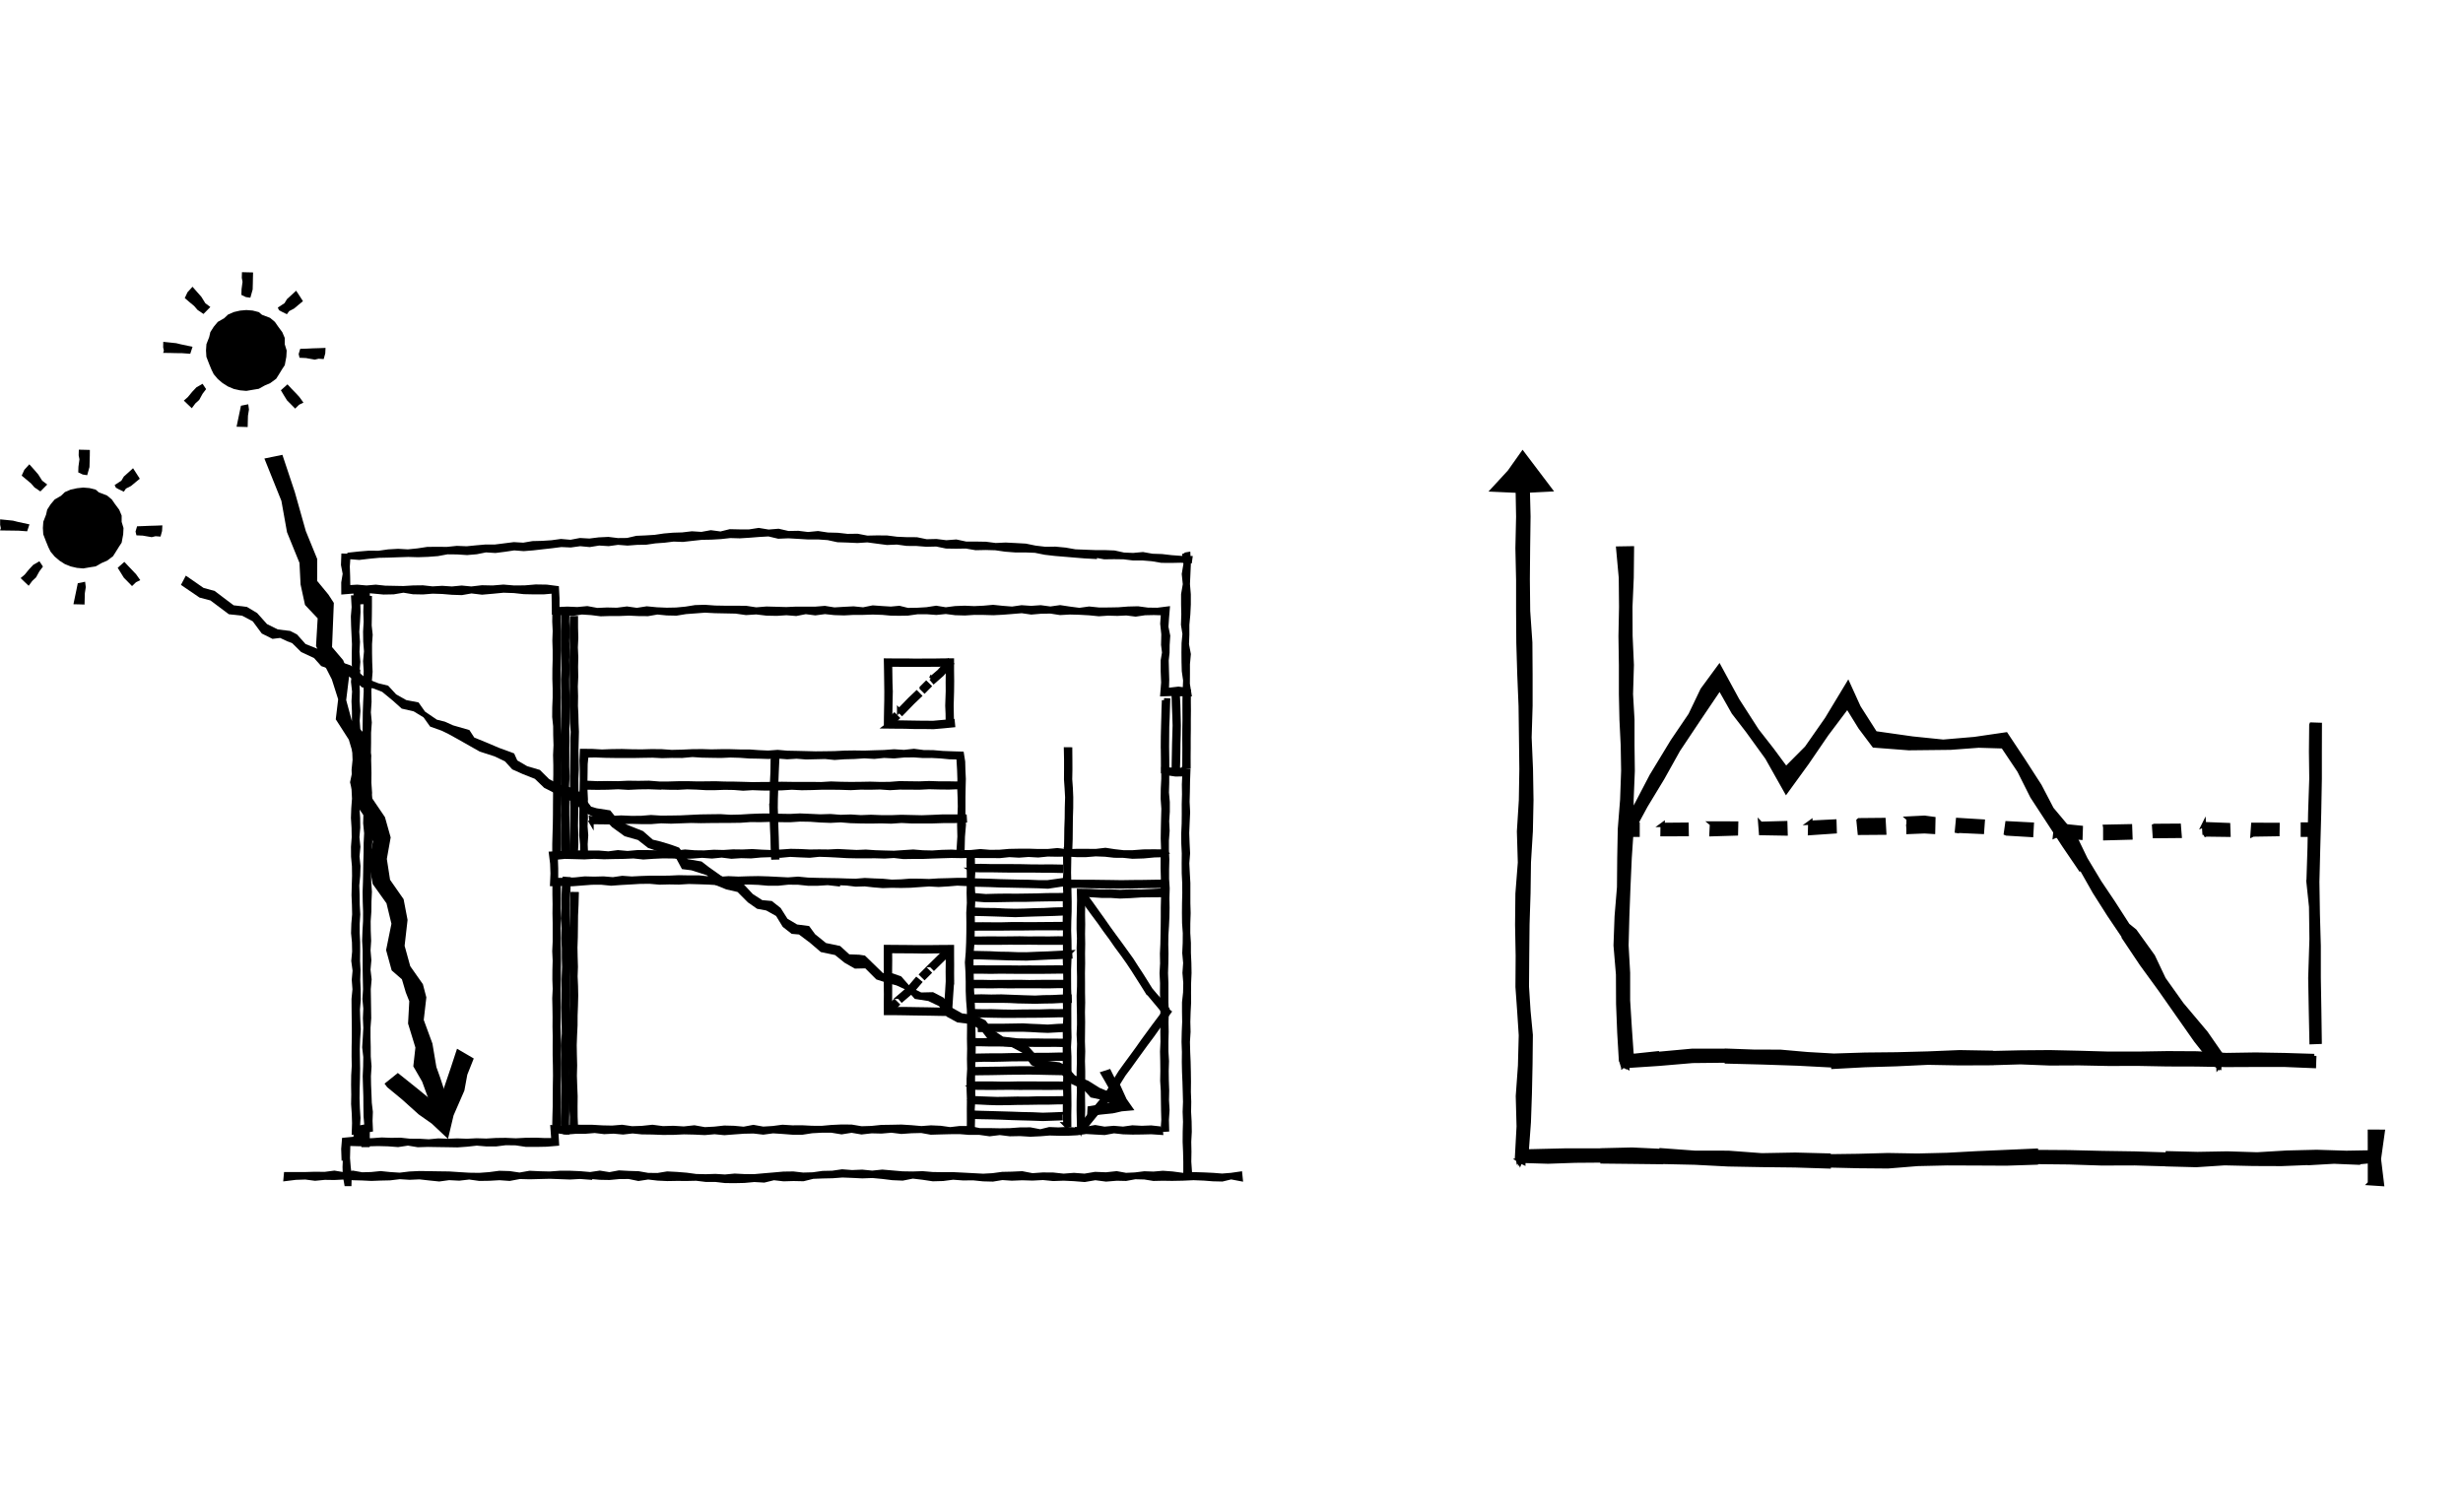 <svg xmlns="http://www.w3.org/2000/svg" width="570" height="350" viewBox="0 0 570 350"><g transform="translate(-11983 10656)"><g transform="translate(12328.565 -10551.053)"><path d="M977.81,641.205,971,641.126l-6.809-.074v-.226l-6.317.049-6.288.216-5.722-.172v.132l-.595-.226-.138.32-.034-.094.2-.261-.1.035-.049.094-.152.132.152-.236-.118.1.083-.094-.207.162.118-.137.123-.2-.108.118-.044-.044-.1.113-.025.113.207-.315-.26.172-.059.049.039-.044-.025.035.138-.285-.226.236-.1-.6h.029l0-.152-.2-.02.383-7.049-.187-7.039.506-7.034.187-7.044-.364-5.609-.4-5.6.049-7.167-.133-7.211.074-7.192.561-7.206-.216-7.211.452-7.212.118-7.212-.088-7.3-.094-7.3-.3-7.3-.221-7.3-.049-7.3v-7.3l-.162-7.32.162-7.315-.133-7.246,2.3-.167.187,7.354-.1,7.32-.064,7.285.079,7.31.506,7.3.049,7.31v7.31l-.221,7.349.314,7.32.118,7.153-.147,7.2-.438,7.182-.1,7.187-.231,7.192-.074,7.206-.054,7.212.359,5.619.536,5.589-.073,6.73-.142,6.71-.232,6.74-.5,6.769,8.848-.211h8.705v-.044l6.828-.162,6.848.32v-.157l7.728.57,7.738.01,7.718.575,7.752-.143,7.728.2v.182l6.853-.093,6.848-.187,6.863.118,6.867-.167,6.847-.373,6.833-.3,6.848-.3v.3l7.629.054,7.624.182,7.635.118,7.644.24v-.3l6.882.172,6.877-.123,6.911.211,6.882-.408,6.9-.167,6.867.216,6.877-.123-.024-.285-.064.206.216-.143.128,2.35-.152-.172v-.02l-.02.27-.009-.158-.02.128-.054-.221-.211.379.005,0-.831-.054,0-.27-3.136.295v.079l-5.56-.231-5.569.319v-.039l-6.578.26-6.578-.025-6.582-.147-6.577.427-6.578-.172v-.02l-7.635-.221-7.664.025-7.649-.246-7.585-.079v.138l-6.838.221-6.843-.034-6.847-.025-6.853.157-6.848.555-6.867-.059-6.863-.163v.236l-7.747-.246-7.747-.088-7.772-.143-7.708-.4-7.733-.172Zm-32.616-.216.673.32v-.019l-.029-.064v-.236l-.615-.068Zm.01-.172.02.035-.153.157-.01-.148Zm-.1.025.1-.079-.049.054-.241-.069Zm.034-.177-.143.256.054-.108-.172-.1Zm-.2.148h0l.04-.049.162.133Zm.089-.231-.133.143-.078.088.064-.128Z" transform="translate(-938.896 -477.164)" stroke="#000" stroke-width="1"/><path d="M1035.945,606.558l-7.315.029-7.3-.133-7.31.344-7.3.216-7.275.393v-.315l-8.2-.432-8.224-.275-8.244-.211v-.212l-7.9.084-7.865.668-7.251.477v.192l-.594-.221h-.167l.064-.251v.147l.039-.079-.078,0,.039-.02-.064.035-.113.2.069-.241.039-.088-.192.25.167-.226V606.8l-.216.256-.015-.044.216-.236-.049-.029H950.9l-.02.029h0l-.158.025-.1.1-.344-1.135h-.1l.153-.083h-.049l-.364-6.135-.265-6.73-.029-6.764-.565-6.73.246-6.735.556-6.735.059-6.739.128-6.74.536-6.75.241-6.74-.1-5.9-.29-5.923-.128-5.889,0-6.745-.1-6.735.133-6.74-.064-6.745-.615-6.759,3.166-.054-.074,6.794-.295,6.735.029,6.734.3,6.74-.2,6.74.339,5.914v5.933l.074,5.924-.275,6.715.02,6.744-.453,6.725-.3,6.744-.256,6.739-.177,6.74.358,6.351v6.366l.394,6.356.442,6.346.413.093,0,.054,5.456-.58.01.143,8.062-.737h8.1v-.024l6.194.226,6.2.02,6.2.546,6.164.354h0l7.275-.231,7.285-.074,7.266-.192,7.285-.3,7.29.128v.079l6.794-.152,6.784-.054,6.809.152,6.823.192,6.8,0,6.8-.113,6.8.039,6.8.383,6.808-.108,6.779.118,6.789.211v-.034l-.074,2.35-6.779-.28h-6.794l-6.784.03-6.8-.128-6.779-.02-6.774-.128-6.8.015-6.794-.133-6.838.03-6.784-.266-6.794.2Zm-84.714.506.541.344v-.177l-.044.079v.108l-.629-.162Zm-.157-.123.054-.039-.029.039-.2-.02Zm-.172.049.074-.089.01-.015.025.177Zm.084-.2-.02.049-.143.138V606.9Zm-.251.118.088-.049-.122.172.093-.167Z" transform="translate(-920.723 -465.424)" stroke="#000" stroke-width="1"/><g transform="translate(31.05 84.336)"><path d="M949.61,502.772V500.4h2.362v2.371Z" transform="translate(-949.61 -498.83)" stroke="#000" stroke-width="1"/><path d="M1053.766,502.17l5.761-.118.094,2.61-5.826.157v-2.482Zm-11.6,2.134.27-2.488,5.693.59-.074,2.3-5.712-.482Zm23-2.335,5.648-.039.187,2.35-5.742.049-.157-2.335Zm11.4-.167.521-.226,5.143.2.078,2.247-5.186-.069-.467.177.133-.108-.152-2.364Zm11.311,2.222.162-2.3,5.628.015-.029,2.133-5.629.089Zm-136.635-2.286,5.643-.049.039,2.182-5.594.02.034-2.242Zm79.567,1.927.325-2.3,5.653.295-.133,2.409-5.7-.344ZM962.632,501.4l5.742.015-.049,2.305-5.663.172.118-2.37Zm11.419.083,5.692-.153.069,2.4-5.677-.1-.172-2.242Zm11.365-.251,5.693-.28.069,2.291-5.712.388.064-2.482Zm34.017,2.355.281-2.984,5.722.349-.172,2.4-5.7-.26Zm-22.627-2.93,5.673-.054.162,2.93-5.663.044-.28-2.822Zm11.5,2.576.01.138v.083l.029-.167Zm-.108-2.969,3.775-.187,2.04.275-.064,2.994-1.991-.123-3.7.148.025-3.033Z" transform="translate(-943.201 -500.081)" stroke="#000" stroke-width="1"/><path d="M981.409,502.772V500.4h2.938v2.371Z" transform="translate(-825.092 -498.83)" stroke="#000" stroke-width="1"/></g><path d="M1087.5,585.354h0l.221-1.455-.212-.074-.949,1.14.786.32-.019.182-.924-.728v-.01l-4.183-5.294-4.149-5.914-4.149-5.924-4.262-5.85-4.031-6.017.093-.059-3.549-5.26-3.421-5.378-3.107-5.486-.231.162-3.765-5.531-3.662-5.614-3.662-5.609L1041.337,517l-3.785-5.648-5.638-.167-6.509.482-9.66.108-8.042-.615-3.161-4.208-3-4.857-4.837,6.435-4.542,6.646-4.788,6.592-4.4-7.811-4.523-6.248-3.245-4.208L972,497.823l-4.852,7.187-4.778,7.162-3.638,6.518-3.868,6.386-3.569,6.587-1.947-1.46,3.4-5.353,3.475-6.661,4.857-8,4.139-6.105L968,498.28l3.888-5.3,4.189,7.7,4.508,7.01,3.456,4.424,3.283,4.439,4.8-4.827,4.66-6.671,4.911-8.131,2.448,5.383,3.839,6.022,8.622,1.224,7.113.728,7.256-.619,7.266-1.062,3.957,5.963,3.839,5.953,2.792,5.358,5.27,6.287,2.546,5.28,3.245,5.4,3.121,4.645,3.407,5.294,1.632,1.327,4.2,5.84,2.5,5.275,4.168,5.855,5.589,6.641,4.09,5.9.152-.123.192.393.113-.142-1.465.142.226,1.455v-.157h0l-.216.221v.079l-.187-.108Zm-.123-.118.01.182.049-.064-.049.093-.084-.1Z" transform="translate(-919.572 -443.547)" stroke="#000" stroke-width="1"/><path d="M984.58,526.789v-5.962l-.014-5.962,2.967.01-.878,6.308.7,5.789-2.775-.183Z" transform="translate(-781.683 -357.857)" stroke="#000" stroke-width="1"/><path d="M981.683,532.091l.254-7.959.139-7.969.269-7.974-.077-6.221.062-6.221.024-.053,1.93.067-.02,6.221v6.241l-.144,7.969-.221,7.949-.2,7.96.115,7.412.211,7.4v7.412l.125,7.426.105,7.383-1.872.072-.154-7.407-.134-7.422.288-9.073-.1-7.431-.61-5.78Z" transform="translate(-792.991 -432.926)" stroke="#000" stroke-width="1"/><path d="M956.419,491.273l-6.538.336-6.587-.3,3.764-4.085,3.044-4.3Z" transform="translate(-943.294 -482.925)" stroke="#000" stroke-width="1"/></g><g transform="translate(12049.099 -10533.29)"><path d="M797.2,520.438l-2.324-.177-2.333.13-2.324-.086-2.333-.087-2.342.058-2.324.062-2.333-.062-2.333.442-2.324-.168-2.343.134-2.323.034-2.342-.327-2.333.269-2.333-.125-2.285.312-2.285-.235-2.28-.259-2.281.105-2.285-.144-2.276.274-2.146.048-2.136.082-2.146-.106-2.127-.057-2.155-.163-2.146.11-2.227-.033-2.237.216-2.237-.293-2.252.077-2.333.288.1-1.1,2.232,0h2.232l2.247-.067,2.246.029,2.227-.288,2.131.356,2.151-.356,2.141.384,2.151-.062,2.136-.216,2.146.221,2.276.149,2.271-.274,2.295-.11,2.28.033,2.285.038,2.285.029,2.324.153,2.333.139,2.333.034,2.333-.173,2.324-.307,2.328.067,2.338.345,2.333-.413,2.333.106,2.333.058,2.333-.172h2.333l2.343.1,2.333.2,2.232-.327,2.223.356,2.227-.413,2.237.12,2.218.067,2.228.389,2.237.029,2.232-.365,2.228.116,2.223.177,2.227.3,2.223.053,2.242-.072,2.228.135,2.247-.211,2.227.115,2.266.019,2.256-.2,2.266-.192,2.256-.2,2.266-.033,2.266.259,2.285-.062,2.266-.321,2.252-.048,2.262-.327,2.285.178,2.333-.1,2.329.23,2.333-.24,2.343.2,2.314.2,2.338.038,2.333-.077,2.338.2,2.338.034,2.343-.01,2.333.116,2.333.125,2.343.125,2.2-.125,2.2-.3,2.208-.048,2.391-.11,2.386.465,2.405-.173,2.4.019,2.4.259,2.4-.183,2.468.183,2.462-.413,2.491.1,2.463-.264,2.145.394,2.132-.1,2.151-.269,2.126.072,2.156-.187,2.151.154,2.458.326,2.487-.173,2.448.077,2.074.1,2.078.163,2.079-.163,2.093-.3.125,1.229-2.209-.418-2.055.5-2.093-.048-2.093-.163-2.458-.1-2.487.115-2.477.048-2.132-.034-2.146.048-2.107-.341-2.151-.053-2.14.394-2.131-.048-2.468.2-2.482-.326-2.472.422-2.487-.2-2.376-.111-2.4.087-2.381-.235-2.41.13-2.391-.077-2.41.1-2.208-.149-2.189.36-2.208-.058-2.319-.235-2.338.024-2.333-.173-2.343.307-2.323.062-2.333-.35-2.333-.278-2.343.47-2.333-.1-2.333-.288-2.323-.216-2.352.086-2.343-.115-2.266-.087-2.271.173-2.247.048-2.271.086-2.247.557-2.276-.048-2.266.067-2.276-.259-2.247.552-2.28-.13-2.28.211-2.227.048-2.223-.019-2.232-.259h-2.223l-2.232-.274-2.223.048-2.232-.014-2.237.038-2.232-.105-2.223-.259-2.237.341-2.218-.456-2.237.015-2.247.211-2.228-.043-2.237-.2Z" transform="translate(-726.722 -370.578)" stroke="#000" stroke-width="1"/><path d="M729.517,524.253l-.077-2.16.173-2.127,2.151-.206,2.184.37,2.189-.053,2.189-.163,2.16.087,2.189-.034,2.18.235,2.189.005,2.179.13,2.189-.206,2.189.077,2.227-.077,2.237.077,2.227-.111,2.237.067,2.237-.134,2.228-.029,2.366.105,2.376-.125,2.362-.014,1.916.081,2.049,0-.211-2.986,2.371.2,2.285-.331,2.285.048h2.285l2.3.135,2.275.048,2.295-.192,2.295.336,2.295-.076,2.439-.259,2.41.317,2.434-.077,2.42.149,2.434-.265,2.41.428,2.266-.12,2.256-.249,2.228.057,2.266.211,2.237-.423,2.251.4,2.252-.139,2.247-.293,2.251.139,2.251-.015,2.266.116,2.256.019,2.3-.207,2.318-.11,2.3.019,2.319.389,2.314-.072,2.3-.235,2.314-.034,2.314-.048,2.314.144,2.314.206,2.217-.168,2.228.1,2.208.312,2.237-.26,2.217,0,2.338.485h2.343l2.347.048,2.333-.034,2.367-.172,2.347-.019,2.343.451,2.1-.518,2.112.086,2.112-.13,2.141.2,2.112-.25,2.122-.374,2.141.374,2.16-.192,2.16.183,2.156-.3,2.16.116,2.165-.087,2.17.236-.062-.187.158,1.147-2.247-.149-2.156.053-2.16.024-2.16-.062-2.151-.235-2.156.4-2.164-.115-2.122-.125-2.112.3-2.112.106H895l-2.127-.057-2.117.172-2.338.11-2.352-.149-2.352.048-2.342-.288-2.357.288-2.348-.326h-2.352l-2.213-.178-2.222.014-2.227.057-2.228.068-2.217-.4-2.314.058-2.295.163-2.3-.288-2.314.2-2.309-.053-2.309.259-2.3-.394-2.314.37-2.314-.379h-2.314l-2.247.12-2.247.35-2.246-.01-2.256-.173-2.246-.144-2.256.3-2.252-.259-2.247.048-2.261.163-2.247.173-2.256-.22-2.266.2-2.41-.115-2.434-.053-2.42.116-2.42.014-2.424-.091-2.439-.034-2.179-.216-2.189.249-2.184-.2-2.184.111-2.189-.264-2.189.182-2.18,0-2.189.178-2.362-.312.168,2.923-2.376.2-2.386.048h-2.367l-2.372-.36-2.371-.034-2.213.283h-2.242l-2.237-.187-2.232.249-2.242.159-2.227-.039-2.309-.034-2.3-.038-2.3.072-2.295-.379-2.3.346-2.3-.172-2.3-.062-2.3.062-2.314-.029-2.323-.067-.086,3.341.163,2.012.23,1.992-.048,1.973h-.667l-.341-1.915-.067-2.021.086-2.031Z" transform="translate(-716.084 -378.839)" stroke="#000" stroke-width="1"/><path d="M773.2,558.579l-.038-2.256v-2.256l.244-2.247.049-2.261-.192-2.309.164-2.309-.211-2.295.106-2.309.019-2.309-.163-2.314-.029-2.29.019-2.319.057-2.3-.014-2.315-.111-2.318-.014-2.309.024-2.3-.111-2.3-.014-2.271.1-2.285.024-2.251-.01-2.28.063-2.276-.033-2.281.105-2.367-2.036.043L769.206,501v2.256l-.067,2.227.2,2.208v2.232l-.144,2.213.105,2.228-.167,2.212V518.8l.1,2.218-.057,2.227,0,2.218.139,2.217-.067,2.247.038,2.218-.038,2.131-.1,2.112-.134,2.127-.029,2.146.048,2.112-.033,2.266-.072,2.256.087,2.256v4.527l.1,2.261-.077,2.256.038,2.266-.057,2.276V565.4l.134,2.261-.067,2.256.029,2.266.086,2.276-.048,2.247.134,2.27-.154,2.262.058,2.256-.98.067.163-2.3-.062-2.247-.034-2.275-.029-2.247-.144-2.276.043-2.256-.024-2.266-.048-2.266.1-2.261-.033-2.266.043-2.261-.029-2.256-.038-2.276-.053-2.256.014-2.276-.115-2.256.125-2.276-.039-2.271.1-2.107.043-2.146.038-2.127.02-2.112v-2.155l.057-2.29-.072-2.271.034-2.309-.067-2.28.009-2.29.1-2.3-.077-2.29.034-2.29.052-2.3.062-2.28-.163-2.3.029-2.3.115-2.29v-2.242l1.873.115,1.939.019,1.939.25-.086,2.376-.039,2.41-.066,2.386.124,2.41-.11,2.376-.1,2.419.087,2.41.115,2.3-.183,2.3.115,2.3.13,2.3,0,2.3v2.309l.067,2.319-.077,2.3-.01,2.31.144,2.309v2.3l.106,2.314.043,2.309-.1,2.319-.019,2.251.019,2.256-.115,2.246-.067,2.256.057,2.314L774,563.221l.058,2.295.1,2.314.053,2.309.029,2.309-.024,2.314.086,2.314-.038,2.309.125,2.3.038,2.323-.125,2.314.048,2.3-.039,2.323.159,2.3h-.034l-.979.043,0-2.338-.053-2.295-.1-2.324.015-2.3.072-2.324-.087-2.3.087-2.314-.062-2.314-.068-2.3-.1-2.324-.048-2.309.024-2.314-.086-2.314.048-2.328.1-2.314Z" transform="translate(-565.215 -444.757)" stroke="#000" stroke-width="1"/><path d="M902.262,495l-2.315-.123-2.3-.187-2.3-.192-2.315-.192-2.29-.265-2.286-.457-2.326-.093h-2.32l-2.276-.172-2.271-.329-2.281-.064-2.286.049-2.271-.384-2.3.039-2.271-.039-2.266-.467-2.3.054L861.023,492l-2.291-.02-2.262-.31-2.3.094-2.286-.3-2.266-.3-2.3.148-2.286-.108-2.286-.074-2.266-.487-2.276-.162-2.3.01-2.291-.138-2.276-.133-2.311.1-2.256-.536-2.315.133-2.178.172-2.2.138-2.207-.064-2.188.241-2.207.128-2.2.039-2.2.241-2.187.246-2.143-.079-2.1.261-2.128.152-2.109.31-2.143.039-2.163.162-2.207-.172-2.168.3-2.207-.138-2.183.354-2.188-.206-2.188.3-2.192-.1-2.163.28-2.178.241-2.188.251-2.163.172-2.212-.172-2.153.324-2.188.28-2.212-.138-2.158.433-2.187.187-2.286-.148-2.271-.025-2.252.418-2.256.172-2.276.079-2.261-.064-2.276.074-2.281.083-2.256.049-2.261.216-2.271.27-2.212-.172-.024-.545,2.178-.236,2.271-.187,2.266.015,2.256-.32,2.262-.128,2.261.128,2.271-.231,2.256-.344,2.276-.02,2.266.02,2.266-.236,2.286.093,2.168-.216,2.192-.192h2.2l2.163-.271,2.178-.28,2.2.128,2.158-.369,2.207-.054,2.192-.143,2.153-.295,2.227.192,2.178-.413,2.178.123,2.173-.27,2.2-.108,2.192.27,2.193-.024,2.163-.5,2.128-.093,2.1-.133,2.118-.315,2.119-.182,2.128-.064,2.212-.26,2.217.142,2.168-.393,2.247.3,2.168-.536,2.237.049,2.222,0,2.187-.339,2.286.378,2.3-.187,2.261.521,2.3-.044,2.266.28,2.315-.226,2.256.339,2.3.059,2.261.256,2.306-.03,2.261.433,2.3-.049,2.286.02,2.286.29,2.276.1,2.3.01,2.271.467,2.291-.054,2.286.285,2.3-.172,2.266.482h2.286l2.305.039,2.271.295,2.31-.108,2.3.118,2.311.128,2.271.467,2.306.271,2.315-.034,2.305.216,2.281.4,2.325.094,2.315.088h2.207l2.207.088,2.188.477,2.193.093,2.236-.206,2.178.389,2.212.074,2.2.256,2.2.162,2.188.034-.094.7-2.124-.142-2.217.049-2.217-.02-2.178-.368-2.193-.182h-2.217l-2.2-.27-2.217-.03-2.222.03-2.193-.4Zm-172.52.079-.02.2.02.143-.01-.177Z" transform="translate(-714.977 -488.829)" stroke="#000" stroke-width="1"/><path d="M922.757,522.445l-1.766-.058-1.959.067.211-2.7-.105-2.554V514.62l.307-1.8-.221-1.8.057-2.439-.259-2.454.173-2.429-2.112-.067-2.117.048-2.122.317-2.135-.269-2.108.1-2.146-.057-2.122.144-2.218-.221-2.257-.125-2.237-.058-2.246.125-2.233-.346-2.256.043-2.184.187-2.208-.317-2.189.183-2.209.173-2.184.111-2.2-.062-2.194-.015-2.2.14-2.194-.062-2.208-.283-2.2.221-2.2-.163-2.2.009-2.208.312-1.959.034-1.949-.028-1.954-.178-2.223-.072-2.218.072H847.59l-2.218.12-2.218-.067-2.218-.235-2.228.293-2.228-.283-2.208.432-2.237-.182-2.228.148-2.371-.048-2.381-.283-2.371.149L820.3,503.3l-2.362-.048-2.381-.048-2.4-.124-2.2.168-2.209.163-2.189.36-2.222-.048-2.185-.216-2.174.379-2.194-.019-2.184-.1-2.184.086-2.184,0-2.179.067-2.18-.274-2.189-.139-2.189.326-2.189-.163-2.059-.1-.043-2.391-.048-2.534-2.323.2-2.28,0-2.262-.048-2.29-.25-2.463-.086-2.477.24-2.467.216-2.473-.293-2.242.394-2.246-.077-2.247-.187-2.252-.072-2.241.182-2.256-.043-2.242-.37-2.29.389-2.3.043-2.276-.216-2.3-.192-2.29.168-2.438.2-.01-2.217.341-2.045-.4-2.069.076-2.117,1.138.038-.168,2.448.082,2.42.038,2.415,2.117-.12,2.131.187,2.141-.187,2.132.23,2.141.043,2.136.043,2.242-.135,2.237-.029,2.246.249,2.247-.134,2.246.154,2.247-.216,2.246.216,2.468-.288,2.477.053,2.477-.206,2.467.206,2.511-.024,2.51-.211,2.515.038,2.352.307.125,2.352v2.535l2.324-.106,2.314.1,2.285-.216,2.3.422,2.285-.1,2.3.053,2.3-.293,2.3.326,2.3-.36,2.28.221,2.3.1,2.227-.043,2.189-.207,2.208-.355,2.208-.068,2.386.173,2.371.043,2.381,0,2.39.019,2.362.356,2.4-.192,2.381.063,2.218.062,2.237-.1h2.2l2.237.009,2.218-.182,2.209.355,2.227-.135,2.218-.11,2.227.226,2.227-.451,2.223.158,1.954.12,1.949-.182,1.949.485,2.208-.033,2.189-.13,2.194-.341,2.213.365,2.184-.283,2.2-.087,2.2.1,2.184-.1,2.193-.2,2.2.231,2.208.173,2.194-.317,2.213.153,2.2-.153,2.241.3,2.252-.317,2.227.336,2.237.293,2.257-.312,2.227.226H906.6l2.261-.043,2.247-.173,2.261-.058,2.275.307,2.237.029,2.371-.3-.183,2.165-.139,2.069.423,2.074-.14,2.074-.019,1.8-.2,1.8.058,2.256.067,2.247-.072,2.391,2.712-.317,1.479.2.086-2.16-.307-2.151-.058-2.131-.019-2.161.028-2.136.2-2.16-.341-2.151.082-2.343-.053-2.333v-2.338l.4-2.333-.245-2.352.394-2.343-.317-2.366.154.226.777-.134.105,2.275-.105,2.343-.106,2.333.2,2.352v2.324l-.115,2.348-.221,2.343v2.28l-.086,2.29.432,2.266-.211,2.3v2.261l-.019,2.3.384,2.41-2.516-.024Z" transform="translate(-716.126 -484.477)" stroke="#000" stroke-width="1"/><path d="M805.587,511.788l-2.295-.259-2.295.139h-2.3l-2.28-.235-2.3-.015-2.3.24-2.294.009-2.3-.2-2.3-.087-2.295.063-2.3.053-2.3.048-2.295-.144-2.3-.077-2.3-.063-2.3.139-2.247-.039-2.246.057-2.247-.2-2.247.019-2.237.135-2.237.125-2.247.163-2.256-.226-2.247.009-2.256.173-2.237.173-2.256-.063-2.381.039.105-2.415-.082-2.323-.283-2.28,2.184-.1,2.222-.106,2.209-.058,2.227.033h2.218l2.217.187,2.208-.288,2.228.2,2.218-.2,2.218-.009,2.213.048,2.213-.038,2.227.125,2.2-.269,2.232.182,2.213.029,2.232-.154,2.218.058,2.218-.144,2.228.029,2.228-.1,2.227.139,2.228.087,2.218-.125,2.218-.153,2.213.043,2.2.11,2.179-.029,2.151.024,2.16-.11,2.17.115,2.165.106,2.156-.087,2.18.149,2.16.067,2.18.053,2.208-.144,2.223-.144,2.232.182,2.213.048,2.213-.144,2.217-.057,2.228.12,2.227-.024,2.228-.226,2.227.182,2.218-.024,2.218-.192,2.233-.043,2.232-.01,2.228.072,2.237,0,2.227-.216,2.222.269,2.223-.086h2.222l2.232.019,2.223-.259,2.088.317,2.083.24h2.112l2.506-.187,2.506-.024,2.52.038-.091-.1.106.888-2.511.062-2.51.235-2.539.077-2.1-.216-2.112-.019-2.112-.24-2.2-.086-2.218.177h-2.227l-2.214-.134-2.223.043-2.228-.043-2.2.221-2.237-.125-2.218.163-2.222-.125-2.228.236-2.218-.024-2.223.009-2.222-.062-2.228.077-2.228-.043-2.218.067-2.228.072-2.218.086h-2.237l-2.227.034-2.228-.25-2.17.13-2.151-.062-2.16.01h-2.165l-2.156-.043-2.175-.13-2.17-.111-2.151-.072-2.194.226-2.261-.091-2.261-.115-2.271.216-2.261-.149-2.271.077-2.251.211-2.266-.062-2.266.148-2.266-.278-2.256.225L774.2,505.2l-2.275.182-2.266.053-2.246-.077-2.276-.029-2.266.105-2.276.154-2.275-.24-2.262.1-2.28.033-2.275.053-2.28-.1-2.261.13-2.256-.062-2.275-.057-2.122.211.087,2.534v2.65l2.285-.015,2.175-.1,2.175-.231,2.17.058,2.179-.058,2.179.183,2.17-.317,2.18.154,2.18-.111,2.184-.072,2.184.01,2.17-.024,2.189-.1,2.285.043,2.295-.01,2.3.24,2.3.116,2.3-.163,2.29.1,2.3-.077,2.295-.038,2.309.067,2.295.116,2.3.115,2.309-.173,2.29.221,2.314.067,2.3.038,2.3.033,2.083.072,2.069.048,2.1-.173,2.079.105,2.083.077,2.079.2,2.17-.062,2.146-.168,2.165.019,2.17.067,2.151-.135,2.17-.053,2.17-.072h2.122l.1.912-2.208-.106-2.146.182-2.17.13-2.18-.12-2.151.144-2.17.153-2.17.048-2.17-.038-2.088.072-2.074-.168-2.088-.231-2.094.067-2.069-.259-2.108-.087Z" transform="translate(-677.809 -429.851)" stroke="#000" stroke-width="1"/><path d="M763.657,506.306l.019-.922,2.363.034h2.371l2.367.033,2.357.029,2.386.038,2.52-.038,2.53-.019,2.539-.043,2.52-.034.034.951-2.54.014-2.53.034-2.534.048-2.539.048-2.376-.019-2.367-.038-2.367-.029-2.381-.067-2.371.01Z" transform="translate(-582.094 -424)" stroke="#000" stroke-width="1"/><path d="M759.257,568l.01-2.352-.01-2.333.024-2.333-.082-2.324,0-2.333.135-2.352-.048-2.333.043-2.343-.043-2.333.024-2.347v-2.18l-.048-2.175-.173-2.2L759,535.88l0-2.184-.058-2.2-.134-2.184.192-2.3.1-2.295.048-2.309.01-2.3-.029-2.3.134-2.281-.058-2.3.043-2.3v-2.295l-.062-2.3.062-2.28.859-.01.038,2.29.068,2.29-.139,2.3.125,2.295v2.295l-.111,2.29.038,2.318-.048,2.3-.043,2.3-.187,2.28-.038,2.309.028,2.175.048,2.189.057,2.185.135,2.179.086,2.165.034,2.2.053,2.2.038,2.323.029,2.343-.048,2.338-.072,2.328-.034,2.338.034,2.343.039,2.333-.149,2.352.072,2.333-.053,2.343-.907.019Z" transform="translate(-601.111 -429.239)" stroke="#000" stroke-width="1"/><path d="M763.546,566.892l-.11-2.247V562.4l.1-2.237-.072-2.242.072-2.251-.111-2.223V551.19l-.019-2.237.029-2.242-.029-2.237.13-2.247-.062-2.247-.038-2.227.048-2.266.053-2.227-.038-2.246-.073-2.247.039-2.247-.019-2.237.019-2.246-.058-2.256.029-2.227-.01-2.256.1-2.247-.116-2.247.13-2.247-.034-2.247-.028-2.256.936-.01-.033,2.247-.038,2.237.057,2.247.038,2.256.048,2.227-.01,2.247-.077,2.242-.034,2.237.077,2.247.024,2.237-.029,2.256-.087,2.232v2.237l.015,2.256.077,2.237-.043,2.247.009,2.237,0,2.247.048,2.247-.12,2.247.1,2.246,0,2.256.024,2.227-.081,2.247.038,2.247.019,2.256-.038,2.246.014,2.247-.936-.062Z" transform="translate(-583.073 -429.254)" stroke="#000" stroke-width="1"/><path d="M740.624,510.426l.2-2.232.038-2.237,0-2.218-.072-2.256.087-2.256,2.319.019,2.3.134,2.295-.086,2.309-.029,2.29.067,2.314.024,2.309-.067,2.309.024,2.3.163,2.385-.057,2.4-.106,2.208-.024,2.189.067,2.2-.043h2.175l2.2.063,2.2,0,2.189.159,2.2.1,2.194-.163,2.189.192,2.189.043,2.194.053,2.2.057,2.208-.024,2.2-.033,2.295-.115,2.276-.034,2.3.034,2.3-.077,2.3-.067,2.295-.173,2.3.144,2.295-.25,2.212.288,2.223.024,2.213.187,2.218.086,2.2.063.293,1.839.048,1.887.1,2.1-.053,2.136-.034,2.117v2.116l-.009,2.136.129,2.112-.235,2.736-.068,2.7-.864.024.173-2.727-.067-2.75.087-2.1.077-2.112-.044-2.112-.086-2.122.039-2.107-.072-2.117-.173-2.928-2.112-.043-2.045-.2-2.065-.106-2.04.01-2.06-.14-2.294.024-2.285.211-2.314-.115-2.266.226-2.314-.129-2.286.153-2.3.063-2.29.159-2.189-.221-2.2.053-2.184.053-2.189-.173-2.2.129-2.185-.172-2.2.1-2.208-.072-2.18-.039-2.18-.158-2.213-.063-2.184.1-2.208-.033-2.2-.043-2.194-.139-2.4.216-2.39-.019-2.218.062-2.189-.11-2.2.033-2.209.043-2.189-.01h-2.213l-2.2-.033-2.2-.087-2.136.043-.187,1.968-.024,2.04-.034,2.049.019,2.065.1,2.031-.11,2.084.11,2.074-.086,2.073.158,2.088-.134,2.074.086,2.064-.835,0-.014-2.031-.2-2.093.052-2.083-.029-2.084.029-2.078-.144-2.069Z" transform="translate(-672.288 -448.114)" stroke="#000" stroke-width="1"/><path d="M768.023,507.658l.015-2.4.057-2.4.057-1.992.048-2.012.081-2.016v.009l.941.034-.063,2-.067,2.007L769,502.9l-.019,2.376-.019,2.385.038,2.78.009,2.809-.941.009-.009-2.818-.029-2.78Z" transform="translate(-564.997 -457.468)" stroke="#000" stroke-width="1"/><path d="M769.047,513.766l.01-2.175.009-2.16-.019-2.161.01-2.175.038-2.155-.01-2.184v-2.17l.043-2.151h.927l-.02,2.151.02,2.161-.024,2.17,0,2.17-.028,2.17v2.175l-.019,2.16.009,2.184-.955.009Z" transform="translate(-561.043 -459.043)" stroke="#000" stroke-width="1"/><path d="M768.549,514.306l.024-2.132.043-2.112.039-2.1.062-2.127.062-2.117-.077-2.376-.1-2.376-.062-2.376.917-.024.12,2.366.062,2.391.058,2.391-.033,2.122-.063,2.117-.024,2.107-.043,2.127-.057,2.127-.95-.029Z" transform="translate(-563.012 -458.527)" stroke="#000" stroke-width="1"/><path d="M730.279,578.289l-.29-2.163.2-2.148-.044-2.158-.206-2.138.069-2.173.182-2.148-.049-2.232-.093-2.217.054-2.232.069-2.246-.03-2.222-.2-2.232-.02-2.227.167-2.227-.039-2.237-.138-2.242.079-2.237.167-2.222-.108-2.232.093-2.227-.079-2.232.226-2.271-.088-2.266-.1-2.256-.015-2.261.054-2.266v-2.266l-.1-2.276.133-2.261-.251-2.271.251-2.266L730.1,507.1l0-2.138.049-2.148-.1-2.138-.1-2.143-.054-2.143.177-2.143-.123-2.232,1.971-.015,1.854.128v2.109l-.02,2.138-.04,2.129.231,2.143-.147,2.133v2.128l.039,2.148.088,2.153-.172,2.129-.57.015.5.025-.039,2.4.044,2.414-.162,2.423.216,2.335-.167,2.325v2.335l-.035,2.315.069,2.34.054,2.325-.02,2.325.162,2.34-.143,2.32.025,2.34.182,2.325.034,2.335-.044,2.266-.216,2.246.2,2.271-.27,2.256.039,2.266.157,2.256-.108,2.261-.02,2.266-.162,2.261.02,2.276.094,2.271-.143,2.222.192,2.256-.2,2.227.261,2.227-.2,2.247.039,2.232.035,2.242.034,2.237-.167,2.242v2.237l.049,2.236.01,2.237.182,2.246-.143,2.237.035,2.094.088,2.055.079,2.074.246,2.065-.074,2.069L734,615.2l-1.967.324-1.932.29.069-2.134-.069-2.2-.153-2.222.039-2.217-.039-2.2.025-2.2.128-2.212-.039-2.217.01-2.217.044-2.212v-2.2l-.029-2.193-.025-2.237-.015-2.217.221-2.212-.167-2.212.2-2.217Zm.767-69.052-.172,2.266.094,2.271-.03,2.251.172,2.266-.172,2.266.162,2.261.01,2.271.084,2.261-.064,2.276.089,2.281-.211,2.222-.039,2.227.108,2.232-.182,2.237.152,2.222.029,2.232-.2,2.217.236,2.237-.216,2.222.236,2.237-.073,2.232-.216,2.232.083,2.237.025,2.227.128,2.242-.138,2.138v2.163l.108,2.158v2.148l-.024,2.158.108,2.153-.064,2.291.1,2.266.024,2.286-.187,2.276.069,2.286.118,2.281-.147,2.281-.079,2.286.039,2.276.039,2.261-.039,2.291-.069,2.281-.029,2.276.074,2.291.147,2.281-.123,2.3,2.025-.378-.192-2.276-.039-2.32-.015-2.335-.078-2.32-.069-2.335.1-2.222.034-2.246-.256-2.237.143-2.232.123-2.251-.1-2.237.094-2.247-.2-2.227.138-2.237-.049-2.247-.039-2.247v-2.237l0-2.256-.123-2.227.084-2.266.128-2.266.009-2.266-.078-2.271-.029-2.237.079-2.271.049-2.256.034-2.266.064-2.271.015-2.256.113-2.266-.226-2.32.064-2.34-.049-2.325.084-2.325-.084-2.335.02-2.33.01-2.325-.064-2.335.054-2.33-.182-2.33.035-2.345.024-2.325.089-2.419.123-2.419-.079-2.438.079-2.3-.143-2.281.212-2.281-.177-2.281-.035-2.291.133-2.286-.079-2.291.069-2.291-1.765.079.054,2.222-.123,2.311-.167,2.315.167,2.32-.123,2.31.2,2.31-.177,2.335Z" transform="translate(-714.296 -476.424)" stroke="#000" stroke-width="1"/><path d="M730.02,519.471v-2.357h.936v2.357Z" transform="translate(-713.813 -378.07)" stroke="#000" stroke-width="1"/><path d="M730.39,520.4l.019-3.288.941.019-.024,3.269Z" transform="translate(-712.363 -378.074)" stroke="#000" stroke-width="1"/><path d="M730.027,493.985l-.009-2.352h.946v2.352Z" transform="translate(-713.82 -477.85)" stroke="#000" stroke-width="1"/><path d="M730.393,493.985v-2.352h.941v2.352Z" transform="translate(-712.348 -477.85)" stroke="#000" stroke-width="1"/><path d="M757.624,501.8l-2.367-.086-2.386.029-2.386.111-2.381-.139-2.391.105-2.381.029-2.4-.038-.024-1.08,2.41.105,2.381-.033,2.386.033,2.381-.105,2.382.033,2.4-.039,2.381.187h2.16l2.161-.062,2.165-.015,2.151.053,2.151-.01,2.175-.028,2.16.072,2.165.015,2.165.053,2.156.063,2.266-.029,2.266-.014,2.261-.043,2.271.034,2.276.009,2.266-.009,2.266.033,2.27-.135,2.271.077,2.266.034,2.275-.019,2.271-.043,2.261.063,2.281-.019,2.276-.173,2.256.034,2.28.028,2.266-.086,2.271.077h2.28l2.247.043.01.792-2.237.082-2.261-.024-2.276-.057-2.261.115-2.276-.019-2.261-.01-2.276.134-2.261-.158-2.275.053-2.276-.019-2.261.116-2.27-.077-2.285-.029-2.256.009-2.276.077-2.266.039-2.275-.116-2.281.14-2.261.062-2.285-.019-2.276-.086-2.156.129-2.165-.172-2.165-.034-2.136.077h-2.174l-2.156-.125-2.165-.067-2.156.115-2.17-.019-2.165-.077Z" transform="translate(-671.174 -442.233)" stroke="#000" stroke-width="1"/><path d="M741.183,503.921v-.093l-.049.01Zm0-.993,2.286-.01,2.286-.069,2.291-.118,2.3.1,2.31-.01,2.286-.187,2.3.143,2.291-.02,2.305-.039,2.3-.113,2.3-.108,2.291-.034,2.3-.029,2.315.147,2.305-.054,2.3-.142,2.291-.088,2.306-.02,2.305.069,2.3.039,2.276-.118,2.35.1,2.345.108,2.35-.074,2.345.187,2.35-.079,2.35.153,2.345-.089,2.345.089,2.345.01,2.35-.089,2.34.054,2.36.054,2.345-.083,2.532-.113h5.048l.054.909-2.547.108h-2.531l-2.546.083h-4.69l-2.345-.113-2.365.162-2.34-.069-2.355.044-2.35-.024-2.345-.064-2.34-.192-2.355.123-2.34-.089-2.345-.172-2.359-.039-2.286.152-2.3-.02-2.3-.064-2.286.064-2.3-.02-2.3.162-2.3.034-2.286.01-2.3.015-2.291.035-2.3-.049-2.3.083-2.3.079-2.31-.079-2.276.182h-2.3l-2.31-.064-2.306.064-2.3.079-2.291-.03-2.286-.024-.1-.865Z" transform="translate(-670.388 -436.2)" stroke="#000" stroke-width="1"/><path d="M749.614,510.988l.048-2.074.038-2.054.057-2.084.1-2.064.034-2.717,1.042-.413-.144,3.135-.077,2.069-.058,2.064-.072,2.064-.024,2.074.087,2.295.062,2.3.082,2.3.057,2.3.087,2.3-.922.024-.106-2.3-.048-2.295-.106-2.309-.077-2.309-.076-2.314Z" transform="translate(-637.16 -446.723)" stroke="#000" stroke-width="1"/><path d="M763.49,522.33l.048-2.41.029-2.42.086-2.42.024-2.419.073-2.419-.115-2.064-.144-2.065.015-2.309,0-2.319-.048-2.333.959.01.019,2.3.01,2.329-.043,2.285.149,2.074.086,2.083-.009,2.42-.077,2.429-.024,2.41-.024,2.439-.087,2.42-.931-.043Z" transform="translate(-582.859 -448.405)" stroke="#000" stroke-width="1"/><path d="M764.157,561.14l-.048-2.222-.048-2.2.01-2.2.053-2.2-.038-2.2-.024-2.232.062-2.189-.014-2.218.058-2.2-.1-2.213.086-2.223-.009-2.218L764.1,532.4l-.029-2.208.086-2.213.01-2.213-.049-2.208.01-2.218-.057-2.227.077-2.208-.087-2.218.01-2.208.053-2.213.044-2.223-.044-2.16,2.352.029,2.372.13,2.357-.024,2.391.111,2.415-.111,2.453.038,2.448-.125,2.444-.134.01.072.043.975-2.473.019-2.443.033-2.449.159-2.448.1-2.151-.149h-2.122l-2.131-.144-2.17-.087.029,2.3-.029,2.266.038,2.247-.038,2.256.038,2.271-.038,2.256.024,2.261L765,524.9l.015,2.266v2.276l.038,2.252L765,533.945l.039,2.256-.024,2.28-.024,2.266.072,2.261L765,545.279l.062,2.256v2.256L765,552.067l.024,2.256.029,2.271-.062,2.262.106,2.294-.984-.072Z" transform="translate(-580.511 -422.379)" stroke="#000" stroke-width="1"/><path d="M779.335,528.326l-1.094-1.753-1.1-1.728-1.109-1.747-1.138-1.709-1.325-1.863-1.349-1.819-1.3-1.877L769.561,514l-1.305-1.863-1.363-1.824-1.344-1.848-1.335-1.858v-.038l.782-.523,1.354,1.839,1.321,1.858,1.325,1.849,1.306,1.867,1.335,1.848L773,517.155l1.325,1.839,1.344,1.868,1.1,1.718L777.9,524.3l1.085,1.728,1.085,1.747,1.238,1.469,1.3,1.431,1.257,1.5-.768.624-1.248-1.507L780.6,529.8l-1.244-1.493Z" transform="translate(-579.914 -421.426)" stroke="#000" stroke-width="1"/><path d="M764.223,538.04l1.4-1.8,1.473-1.757,1.455-1.752,1.445-1.791,1.018-1.67,1.017-1.69,1.047-1.68,1.305-1.809,1.325-1.8,1.32-1.81,1.287-1.829,1.32-1.8,1.325-1.81,1.354-1.8,1.3-1.848.739.562-1.3,1.8-1.31,1.8-1.3,1.839-1.335,1.781-1.31,1.8-1.321,1.824-1.305,1.824-1.34,1.791-1.046,1.666-.993,1.719-1.037,1.685-1.474,1.771-1.444,1.781-1.45,1.776-1.45,1.8-.711-.614Z" transform="translate(-579.876 -400.441)" stroke="#000" stroke-width="1"/><g transform="translate(158.659 77.736)"><path d="M759.03,505.574v-.922l2.285-.01,2.314.058h4.609l2.3.019,2.309.052,2.309.014,2.309-.014,2.3.043v.951l-2.3-.058-2.309-.009-2.3-.029-2.3.01h-2.309l-2.3-.029-2.314-.038-2.314.01-2.309-.058Z" transform="translate(-758.967 -504.642)" stroke="#000" stroke-width="1"/><path d="M759,506.273l.048-.951,2.2.058,2.208.058,2.208.087,2.2.053,2.213.052,2.2.034,2.213.091h2.213l3.13-.432.144.936-3.216.485-2.209-.1-2.222-.053-2.208-.043-2.213-.048-2.228-.038-2.218-.087-2.218-.057-2.227-.039Z" transform="translate(-758.986 -501.981)" stroke="#000" stroke-width="1"/><path d="M759,506.944l.092-.936,3.245.278,2.372-.067,2.367-.029,2.386.019,2.372-.034,2.381-.034,2.381-.077,2.372-.01,2.391-.048h0l.024.95-2.391.019-2.376.02-2.39.043-2.371.063-2.391,0-2.386.043-2.376.043-2.385.019-3.3-.254Z" transform="translate(-758.998 -499.296)" stroke="#000" stroke-width="1"/><path d="M759.18,507.694l.043-.931,2.314.086,2.318.024,2.324.111,2.328.057,2.228-.048,2.237-.086,2.242-.048,2.242-.115,2.237-.058.038.922-2.247.1-2.246.067-2.232.062-2.262.072-2.237.086-2.333-.082-2.318-.077-2.348-.072-2.319-.048Z" transform="translate(-758.286 -496.643)" stroke="#000" stroke-width="1"/><path d="M759.122,507.481l2.16-.009,2.18.019h2.17l2.17-.053h2.189l2.16.019,2.189-.019,2.175-.019,2.17-.014,2.209-.033v.974l-2.194.014-2.17-.014h-2.18l-2.17.024-2.169.029h-2.17l-2.189.024-2.175.01-2.184-.01-2.17.019.009-.936Z" transform="translate(-758.512 -493.958)" stroke="#000" stroke-width="1"/><path d="M759.04,509.023l-.01-.917h2.213l2.232-.033,2.228.024,2.227-.014,2.228-.029,2.227.043,2.247-.024,2.227.024,2.227-.043,2.242.029,0,.931-2.223.034-2.232-.01h-2.232l-2.222-.024-2.228.019-2.237-.019-2.227.024-2.228.01h-2.237l-2.252-.034Z" transform="translate(-758.967 -491.289)" stroke="#000" stroke-width="1"/><path d="M759.033,509.81v-.96l2.122.052,2.121.043,2.118.106,2.112.029,2.136.082,2.122.015,2.525-.111,2.525-.086,2.515-.129,2.535-.14-.019.019.067.951-2.535.1-2.535.1-2.539.13-2.53.12-2.131-.033-2.122-.034-2.127-.077-2.136-.067-2.122-.072L759,509.819Z" transform="translate(-758.971 -488.715)" stroke="#000" stroke-width="1"/><path d="M759.006,510.382v-.941l2.237-.02,2.232.02h4.455l2.228.023,2.227-.023,2.247.019,2.227-.019,2.227-.02,2.238.043,0,.9-2.228-.01-2.232.029-2.232.019-2.222-.01-2.228.01-2.237-.019-2.227-.019-2.228.038-2.237-.038h-2.252Z" transform="translate(-758.967 -485.928)" stroke="#000" stroke-width="1"/><path d="M759,511.064l0-.941,2.237-.019,2.232.048,2.228-.029h2.227l2.228-.019,2.227.048,2.247-.029,2.227-.019,2.227.009,2.252.01-.009.941-2.228-.024-2.232.053-2.232-.019h-2.222l-2.228-.01-2.237.029-2.227-.043-2.228.043-2.237-.029-2.252.01Z" transform="translate(-758.971 -483.258)" stroke="#000" stroke-width="1"/><path d="M765.89,511.77h-2.285l-2.309.01-2.285-.053v-.888l2.285-.053,2.309.053,2.3-.038,2.631.1,2.626.1,2.616.077,1.988-.1,1.968-.024,1.983-.1,1.983-.038h0l.038.96-2,.029-1.988.1-1.977.029-2,.048-1.968-.038-1.968-.038-1.968-.1-1.983-.039Z" transform="translate(-758.948 -480.585)" stroke="#000" stroke-width="1"/><path d="M759,512.4l.028-.917,2.381.043,2.376-.005,2.39.077,2.386.038,2.131-.038,2.112-.019,2.131-.009,2.117-.067,2.136.009,2.132-.038h-.019l.043.941h-2.146l-2.122.058-2.122.038-2.141.009-2.112.019-2.141.01h-2.4l-2.381-.038-2.376-.057L759,512.4Z" transform="translate(-758.971 -477.882)" stroke="#000" stroke-width="1"/><path d="M769.366,513.1l-2.491,0-2.487.033-2.477.053-2.486-.005-.019-.927,2.486-.019,2.487,0,2.505-.039,2.5-.043,1.915.105,1.906.077,1.92.1,2.3-.163,2.3-.087.062.917-2.323.13-2.323.129-1.939-.077-1.911-.11-1.925-.077Z" transform="translate(-757.403 -475.224)" stroke="#000" stroke-width="1"/><path d="M759.03,513.767v-.922l2.131.029,2.166-.029h2.151l2.155.082,2.151-.01,2.141.043,2.151-.019,2.16.038h2.151l2.17.014-.009.946-2.151-.048-2.146.019h-2.156l-2.151-.034h-2.16l-2.146-.034-2.151-.038h-2.16l-2.166-.048h-2.155Z" transform="translate(-758.967 -472.52)" stroke="#000" stroke-width="1"/><path d="M759.179,513.785l2.146-.038,2.165-.034h2.142l2.151-.053,2.151-.009,2.151-.024,2.151-.034h2.16l2.141-.052,2.17-.014.024.955h-2.175l-2.131.033-2.16.01-2.151.038-2.146.014-2.16.015-2.156.057-2.151.048-2.151-.024-2.151.077-.034-.965Z" transform="translate(-758.348 -469.859)" stroke="#000" stroke-width="1"/><path d="M759,514.369l2.227-.034,2.218-.043,2.218-.024,2.228-.053,2.227-.043h2.218l2.252.043,2.251.062,2.246.048,2.242.043-.024.907-2.237-.034-2.237-.043-2.242-.052-2.261-.034-2.2.029-2.222.014-2.223.043-2.208.043-2.227.024-2.238.038-.009-.96Z" transform="translate(-758.971 -467.328)" stroke="#000" stroke-width="1"/><path d="M759.03,515.857v-.941l2.213-.028h2.232l2.228.048h2.227l2.228-.048h2.227l2.247.019h2.227l2.227.009,2.238.02.024.941-2.247-.029-2.232.029-2.232-.019h-2.222l-2.228.009-2.237-.029-2.227.02-2.228.019-2.237-.019-2.252-.02Z" transform="translate(-758.967 -464.528)" stroke="#000" stroke-width="1"/><path d="M759.033,516.544v-.974l1.978.1,1.977.072,1.988.067,2.319-.034,2.328-.052,2.338.019,2.343-.072h2.348l2.323-.024,2.352-.033v-.01l.014.922-2.338.019-2.333.067h-2.352l-2.333.039-2.343.019-2.347.058-2.333.019-1.992-.062-1.977-.1L759,516.5Z" transform="translate(-758.971 -461.855)" stroke="#000" stroke-width="1"/><path d="M759,517.206l.028-.951,2.348.081,2.357.062,2.352.067,2.362.068,2.362.086,2.352.043,2.372.11,2.05-.067,2.059-.086-.019.029.033.912-2.069.077-2.054.067-2.372-.082-2.352-.062-2.362-.067-2.362-.1-2.362-.067-2.362-.043L759,517.216Z" transform="translate(-758.971 -459.167)" stroke="#000" stroke-width="1"/></g><path d="M739.374,561.583l.048-2.362.067-2.381.01-2.4.019-2.376.039-2.4-.024-2.372-.053-2.391v-2.2l.01-2.189-.043-2.2.015-2.175-.029-2.189-.048-2.185.106-2.179-.077-2.184.01-2.19.058-2.193-.1-2.175.1-2.17v-4.383l-.043-2.174.024-2.189-.039-2.2v-2.184l.009.033.922-.024.043,2.174-.014,2.18-.019,2.184-.048,2.189.048,2.185.024,2.174.024,2.189.01,2.189-.038,2.175.038,2.174-.087,2.2.015,2.18.072,2.189-.034,2.2-.077,2.185.077,2.2.11,2.189-.048,2.185.01,2.385v2.376l-.072,2.4v2.391l-.038,2.376.062,2.4-.015,2.4-.965-.082Z" transform="translate(-677.182 -423.388)" stroke="#000" stroke-width="1"/><path d="M739.827,563.876l-.048-2.285.062-2.266.009-2.3.078-2.271.028-2.28-.019-2.29-.057-2.271.076-2.295-.053-2.28.12-2.281-.034-2.3,0-2.28-.048-2.16v-2.179l.019-2.151.048-2.18.077-2.165-.058-2.17V521.3l-.106-2.3.057-2.314-.2-2.3.177-2.275,0-2.266.077-2.271.106-2.271.01-.053.969.067-.077,2.271-.125,2.256-.067,2.276-.01,2.266-.038,2.295.057,2.309.182,2.309-.062,2.16.043,2.175-.115,2.151v2.18l.072,2.165-.043,2.18.043,2.17-.129,2.28.043,2.29-.072,2.285.072,2.275-.072,2.276-.039,2.29.058,2.271v2.294l-.038,2.276-.019,2.295-.053,2.281.053,2.3-.955-.029Z" transform="translate(-675.614 -424.524)" stroke="#000" stroke-width="1"/><path d="M740.132,543.222l.019-2.29.154-2.28.052-2.3.034-2.295.077-2.3v-2.295l-.029-2.213v-2.232l-.029-2.218-.067-2.237-.019-2.223v-2.482l.091-2.467.082-2.472.029-2.482.106-2.468.941.014-.067,2.463-.11,2.473-.024,2.472-.029,2.477-.082,2.472.043,2.223.067,2.237-.077,2.218.1,2.232.043,2.213-.058,2.295-.086,2.3-.01,2.275-.111,2.3-.082,2.295.039,2.29.062,2.386-.062,2.386.077,2.376.1,2.381-.024,2.4.015,2.4.1,2.381-.951.033.038-2.39-.134-2.386.048-2.4-.039-2.376-.144-2.4.039-2.391-.067-2.4Z" transform="translate(-674.215 -421.729)" stroke="#000" stroke-width="1"/><path d="M739.388,548.731v-2.276l.062-2.3.067-2.275.029-2.285.009-2.3.019-2.266v-2.29l.058-2.3v-2.29l-.058-2.29.106-2.29-.072-2.29-.015-2.141-.221-2.117.015-2.2.091-2.222v-2.213l-.068-2.2.01-2.208.058-2.208v-2.213l-.068-2.223.077-2.208-.106-2.208.028-2.237.97.019.029,2.208-.01,2.208.019,2.2-.058,2.2.019,2.208-.068,2.218-.014,2.189v2.232l.086,2.213-.062,2.2.009,2.227.087,2.117.134,2.136.086,2.28-.082,2.29-.043,2.3.01,2.281-.014,2.3,0,2.29v2.28l-.105,2.3.029,2.286v2.294l-.034,2.31-.009,2.3-.956-.057Z" transform="translate(-677.182 -473.789)" stroke="#000" stroke-width="1"/><path d="M739.866,548.724l-.043-2.237.024-2.237.029-2.247-.087-2.237.111-2.237-.125-2.247.091-2.247-.048-2.266v-2.217l-.029-2.266.135-2.237-.135-2.237.068-2.247-.01-2.232.038-2.237.015-2.247-.043-2.232-.038-2.247.086-2.227,0-2.237-.111-2.256.029-2.237-.01-2.237.106-2.256-.062-2.247.946.01-.048,2.237.087,2.237-.077,2.237.086,2.232-.086,2.247.058,2.247-.067,2.237.019,2.237.043,2.246.005,2.242.029,2.252-.086,2.232.058,2.247-.058,2.237v2.237l-.01,2.247.067,2.237-.115,2.266.077,2.227-.019,2.237v2.246l.058,2.247v2.247l.029,2.247-.029,2.246-.96.029Z" transform="translate(-675.61 -473.781)" stroke="#000" stroke-width="1"/><path d="M740.186,547.546l.014-2.16.062-2.174.067-2.175.02-2.17.019-2.17-.067-2.189.014-2.16-.024-2.175.038-2.17.029-2.184.029-2.18v-2.18l.086-2.184L740.3,517.3l-.048-1.987-.053-1.987,0-2.266.043-2.252-.015-2.266-.024-2.256v-2.257l.062-2.27-.057-2.266,0-2.261.072-2.237.9-.019,0,2.247.062,2.266-.106,2.251.1,2.256-.048,2.256.038,2.261-.1,2.276.062,2.266-.033,2.251.1,1.987.039,1.983.087,1.992-.053,2.184-.053,2.16.053,2.19.029,2.17-.1,2.179.015,2.175.053,2.17-.082,2.165-.034,2.189-.039,2.16.062,2.189.015,2.189-.115,2.146-.873.077Z" transform="translate(-674.001 -472.603)" stroke="#000" stroke-width="1"/><g transform="translate(138.932 30.168)"><path d="M754.995,510.225l.02-2.006.034-2.03.044-2.02.01-2.016-.029-2.394-.034-2.389-.044-2.394,2.3.024,2.31-.01,2.315.044,2.089-.02h2.075l2.094-.035,2.07-.015,0,2.364.029,2.379-.025,2.374-.093,3.338.03,1.814.039,1.824.182-.02.088.919-2.237.221-2.266.192-2.2-.034h-2.2l-2.2-.064-2.2-.015-2.212-.025Zm1.077-8.072-.049,2.37-.039,2.4-.039,2.379,2.487.025,2.517.044,2.507.039,2.5.01,3.343-.3-.019-1.853-.079-1.848.113-3.348-.015-2.065.025-2.035-.01-2.06-2.458.015-2.468.02H759.93l-2-.01-1.991-.01.03,2.05.03,2.094.069,2.079Z" transform="translate(-754.985 -494.966)" stroke="#000" stroke-width="1"/><path d="M757.112,498.983l1.853-1.589,2.141-2.4.691.624-2.179,2.425-1.891,1.661-.614-.725Z" transform="translate(-746.655 -494.837)" stroke="#000" stroke-width="1"/><path d="M756.666,497.1l1.051-1.056.672.658-1.056,1.061-.667-.662Z" transform="translate(-748.402 -490.749)" stroke="#000" stroke-width="1"/><path d="M755.606,500.532l1.234-1.263,1.224-1.262,1.589-1.512h0l.658.667-1.575,1.5-1.234,1.272-1.224,1.258-.672-.662Z" transform="translate(-752.552 -488.978)" stroke="#000" stroke-width="1"/><path d="M755.166,498.6l1.061-1.061.667.663-1.061,1.056-.667-.657Z" transform="translate(-754.276 -484.875)" stroke="#000" stroke-width="1"/></g><g transform="translate(138.922 96.487)"><path d="M755,523.721l-.01-2.163.02-2.183-.03-2.183.03-2.178-.03-2.183v-2.187l.01-2.188,2.212.02,2.2.015,2.2.025,2.2.01,2.153-.015,2.158-.024,2.148-.01,0,2.025.015,2.045-.01,2.055.015,2.035h-.482l.462.049-.172,2.409-.157,2.418-.162,2.409-2.1-.01-2.109-.044-2.089-.03-2.124-.03-2.1-.039-2.129-.029H755Zm.934-.89h2.158l2.163.015,2.158.039,2.153.03,2.158.049,2.168.02.148-2.114.143-2.109.128-2.124h.015l-.025-2.4.025-2.414v-2.419l-2.763.044-2.767.034-2.615-.044-2.625-.015-2.63-.02.02,2.227-.025,2.237.015,2.237v2.237l-.01,2.232.024,2.227Z" transform="translate(-754.983 -508.457)" stroke="#000" stroke-width="1"/><path d="M757.108,511.822l1.613-1.579,1.608-1.575.653.682-1.609,1.565-1.6,1.574-.663-.667Z" transform="translate(-746.66 -507.631)" stroke="#000" stroke-width="1"/><path d="M756.666,510.6l1.051-1.061.672.663-1.056,1.056-.667-.658Z" transform="translate(-748.393 -504.235)" stroke="#000" stroke-width="1"/><path d="M755.613,513.968l2.194-1.882,1.786-2.093.73.605-1.834,2.146-2.271,1.939-.6-.715Z" transform="translate(-752.515 -502.442)" stroke="#000" stroke-width="1"/><path d="M755.166,512.085l1.061-1.051.672.667-1.066,1.052-.667-.668Z" transform="translate(-754.266 -498.365)" stroke="#000" stroke-width="1"/></g></g><g transform="translate(11983 -10593)"><g transform="translate(0 41.089)"><path d="M733.951,496.181l-.072,1.464-.36,1.935-.566.854-.778,1.248-.653,1.037-1.392,1.037-1.181.5-1.44.811-1.124.173-1.757.3-1.459-.13-1.431-.331-1.363-.547-1.234-.788-1.114-.95-.946-1.123-.519-1.047-.557-1.359-.624-1.623-.086-1.464.1-1.45.639-1.642.259-1.157.793-1.233.946-1.124,1.455-.84.9-.864,1.354-.581,1.431-.307,1.459-.158,1.46.12,1.421.355.74.643,1.867.7,1.128.936.73,1.061.979,1.31.566,1.353v1.46Z" transform="translate(-705.368 -478.054)"/><path d="M716.96,490.3l.043-1.311.236-1.723-.183-.912.038-1.316,1.291.029,1.262.034-.014,1.31-.034,1.316-.039,1.33-.533,1.887L718,490.787l-1.027-.485Z" transform="translate(-698.852 -485.041)"/><path d="M714.916,487l1.152-1.267,1.047,1.167,1.022,1.186.908,1.44,1.167.883-.8.811-.788.792-1.373-.941-.778-.9-1.094-.917-1.08-.9Z" transform="translate(-709.28 -482.349)"/><path d="M713.468,490.371l-.163-.778v-1.272l1.5.148,1.488.154,1.09.278,2.708.586-.533,1.6-1.911-.14-1.449-.024-1.469-.019-1.45-.024Z" transform="translate(-713.276 -472.196)"/><path d="M714.247,494.193l.95-.812,1-1.224.97-1.032,1.43-.83.816,1.229-.83,1.114-.764,1.383-.883.831-.826,1.113-.941-.889-.922-.883Z" transform="translate(-709.475 -464.468)"/><path d="M716.733,496.467l.336-1.613.341-1.627.331-1.623,1.694-.346.158,1.243-.22,1.4-.034,1.311-.034,1.32-1.286-.039-1.287-.029Z" transform="translate(-699.739 -460.693)"/><path d="M718.817,491.691l1.536-1.368.907.96.917.96.9.951.965,1.363-.979.475-.932.893-.941-.97-.936-.941-.715-1.152Z" transform="translate(-691.579 -464.357)"/><path d="M719.657,490.03l.355-1.21,1.464-.053,1.469-.062,1.455-.039,1.464-.062-.067,1.3-.355,1.3-1.157-.087-.893.216-2.064-.355-1.469-.067Z" transform="translate(-688.29 -471.087)"/><path d="M718.673,489.816l1.56-1.017.562-.951,1.075-.96,1.066-.974.778,1.21.782,1.219-1.013.84-1.018.845-1.171.6-.5.725-1.234-.6-.6-.341Z" transform="translate(-692.145 -481.626)"/></g><g transform="translate(37.747)"><path d="M741.64,487.83l-.082,1.46-.36,1.925-.567.854-.768,1.253-.653,1.037-1.4,1.027-1.186.5-1.44.8-1.114.182-1.767.3-1.459-.13-1.431-.316-1.344-.567-1.258-.787-1.114-.951-.941-1.113-.519-1.052-.557-1.359-.62-1.613-.091-1.46.1-1.469.643-1.642.259-1.143.787-1.239.941-1.133,1.469-.836.9-.854,1.344-.586,1.431-.331,1.459-.13,1.469.116,1.412.36.749.629,1.863.7,1.123.941.739,1.066.97,1.316.567,1.335v1.459Z" transform="translate(-713.043 -469.689)"/><path d="M724.641,481.954l.034-1.32.23-1.719-.173-.926.038-1.306,1.287.033,1.286.029-.033,1.32-.024,1.306-.038,1.32-.533,1.9-1.042-.144-1.027-.5Z" transform="translate(-706.523 -476.683)"/><path d="M722.6,478.65l1.162-1.282,1.037,1.186,1.027,1.167.9,1.459,1.166.874-.782.8-.807.817-1.377-.936-.778-.907-1.095-.907-1.08-.927Z" transform="translate(-716.959 -473.998)"/><path d="M721.137,482.017l-.168-.768.019-1.287,1.5.154,1.488.158,1.09.264,2.7.576-.528,1.613-1.9-.139-1.459-.014-1.46-.039-1.464-.01Z" transform="translate(-720.955 -463.838)"/><path d="M721.929,485.84l.936-.821,1.013-1.229.97-1.028,1.426-.825.821,1.233-.831,1.1-.763,1.4-.893.811-.825,1.113-.932-.888-.922-.888Z" transform="translate(-717.143 -456.105)"/><path d="M724.413,488.1l.336-1.618.341-1.622.341-1.623,1.685-.336.168,1.224-.23,1.407-.038,1.325-.029,1.316-1.291-.039-1.281-.034Z" transform="translate(-707.414 -452.327)"/><path d="M726.5,483.328l1.527-1.364.9.97.922.95.9.961.974,1.344-1,.485-.922.9-.941-.964-.941-.946L727.2,484.5Z" transform="translate(-699.246 -455.998)"/><path d="M727.337,481.669l.36-1.21,1.465-.038,1.459-.072,1.469-.043,1.464-.058-.062,1.287-.365,1.3-1.167-.077-.888.206-2.055-.365-1.479-.067Z" transform="translate(-695.965 -462.721)"/><path d="M726.354,481.462l1.551-1.013.571-.941,1.066-.974,1.056-.979.8,1.21.778,1.219-1.022.835-1.013.854-1.161.614-.519.711-1.229-.6-.6-.336Z" transform="translate(-699.812 -473.268)"/></g><g transform="translate(61.188 42.279)"><path d="M766.385,629.387l-.864-2.415-.912-5.419-2.007-5.468.6-5.219-.8-3.053-2.929-4.172-1.3-4.719.682-5.987-.917-4.8-3.135-4.494-.744-4.819.888-4.978-1.325-4.7-2.919-4.306-1.047-4.757.768-5.156-1.176-4.69-3.327-3.519-1.268-4.671.706-5.765-1.416-3.48-2.564-3.02.413-10.22-1.263-1.944-2.6-3.154.024-5.055-2.65-6.49-2.544-9.021-2.871-8.617-4.167.859,3.937,9.8,1.3,7.259,2.885,7.1.254,5,1.027,4.733,2.928,3.1-.379,6.389,1.824,4.152,1.829,3.581,1.469,4.613-.557,4.633,3.024,4.714,1.383,4.642-1.1,5.218,1.1,4.743,3.015,4.316,1.162,4.709-.931,5,.9,4.786,3.188,4.469,1.143,4.724-1.234,6.1,1.291,4.7,2.367,2.06.9,3.048.806,2.031-.283,5.17,1.7,5.554-.485,4.345,2.04,3.529,2.319,6.322,3.97-.826Z" transform="translate(-725.724 -485.283)"/><path d="M731.379,521.328l3.082-2.472,4.739,3.793,4.556,3.749,1.483-4.4,1.479-4.364,1.44-4.388.009,0,3.86,2.256-1.493,3.754-.677,3.678-2.5,5.741-1.287,5.434-3.759-3.533-3.025-2.127-3.865-3.476L732,522.149Z" transform="translate(-703.578 -375.775)"/></g><g transform="translate(41.88 70.238)"><path d="M935.739,610.1l-1.349-.561-2.631-1.647-3.068-1.229-1.968-2.227-1.6-.806-2.852-.355-2.486-1.244-2.281-2.549-2.366-1.426-3.087-.37-2.309-1.517-1.776-2.261-2.482-1.21-2.923-.4-2.41-1.354-1.872-2.286-2.429-1.267-2.746.067-2.448-1.229-2.17-2.487-2.007-.715-2.242-.072-4.147-4.032-1.3-.2-2.323-.086-2.122-1.935-3.264-.682-2.525-2.04-1.392-1.9-2.784-.356-2.227-1.33-1.575-2.487-2.045-1.618-2.208-.2-2.189-1.406-2.343-2.516-2.765-.4-2.3-1.359-2.794-1.978-1.661-1.286-3.245-.548-1.959-2.669-1.882-.673-2.391-.729-1.805-.437-2.28-1.988-3.745-1.488-2.29-1.4-1.545-1.9-3.111-.484-1.3-.37-2.477-3.312-2.406-1.181-2.467-.643L807,538.074l-2.146-2.131-2.919-.854-2.309-1.344-.724-1.618-3.457-1.272-3.26-1.383-2.506-1.018-1.133-1.738-3.8-1.095-1.882-.85-1.843-.456-2.746-1.867-1.5-2.127-2.842-.543-2.333-1.316-1.858-2.021-2.222-.538-2.862-1.113-1.863-1.6-1.728-1.44-3.029-1.018-1.7-1.037-2.645-1.661-3.058-1.224-1.983-2.223-1.589-.816-2.856-.346-2.5-1.239-2.276-2.549-2.367-1.426-3.087-.374-4.378-3.313-2.573-.71-4.1-2.842-1.133,2.141,4.306,2.938,2.511.658,4.272,3.2,3.082.341,2.448,1.3,2.093,2.823,2.477,1.234,1.767-.216,1.618.768,1.162.432,2.088,2.064,2.976,1.383,1.666,1.867,2.607.941,3.091.926,1.56,1.181,2.218,1.9,2.549.212,2.083.811,2.515,2.074,2,1.8,2.774.639,2.285,1.392,1.517,2.127,2.66.95,1.536.744L786,528.9l2.612,1.483,2.333,1.32,3.409,1.1,2.424,1.157,1.68,1.853,2.444,1.095,2.789,1.1,2.17,2.088,2.4,1.21,3.457,1.714,1.272.4,1.6,2.055L817,546.705l2.947.768,1.617,1.719,2.914,2.107,3.072.864L829.9,554l1.738.6,2.372.759,2.443,1.142,1.287,2.4,2.175.274,3.61,1.157,1.93,2.237,2.516,1.023,2.631.605,2.391,2.4,2.141,1.493,2.1.384,2.29,1.277,1.545,2.525,2.06,1.613,1.69.149,2.573,1.935,2.477,2.127,3.293.691,2.208,1.781,2.376,1.364,2.424-.058,2.544,2.554,2.458.807,2.2.576,2.5,1.143,1.747,1.987,3.13.49,2.482,1.186,1.8,2.439,2.429,1.33,2.943.355,2.439,1.3,1.757,2.281,2.358,1.435,3.091.345,2.429,1.3,2.1,2.832,2.477,1.22,1.757-.216,1.623.778,1.181.423,2.079,2.093,2.972,1.382,1.661,1.839,2.256.475,3.553,1.416,1.147-1.987Z" transform="translate(-721.796 -490.971)"/><path d="M764.453,525.11l.12-2.227,3.389-.571,3.312-.494-1.3-2.28-1.281-2.29-1.31-2.271h0l2.415-.778,1.017,2.055,1.305,1.675,1.46,3.216,1.825,2.612-2.914.26-2.059.465-2.919.3-2.486.38Z" transform="translate(-554.759 -400.017)"/></g></g></g><rect width="570" height="350" fill="none"/></svg>